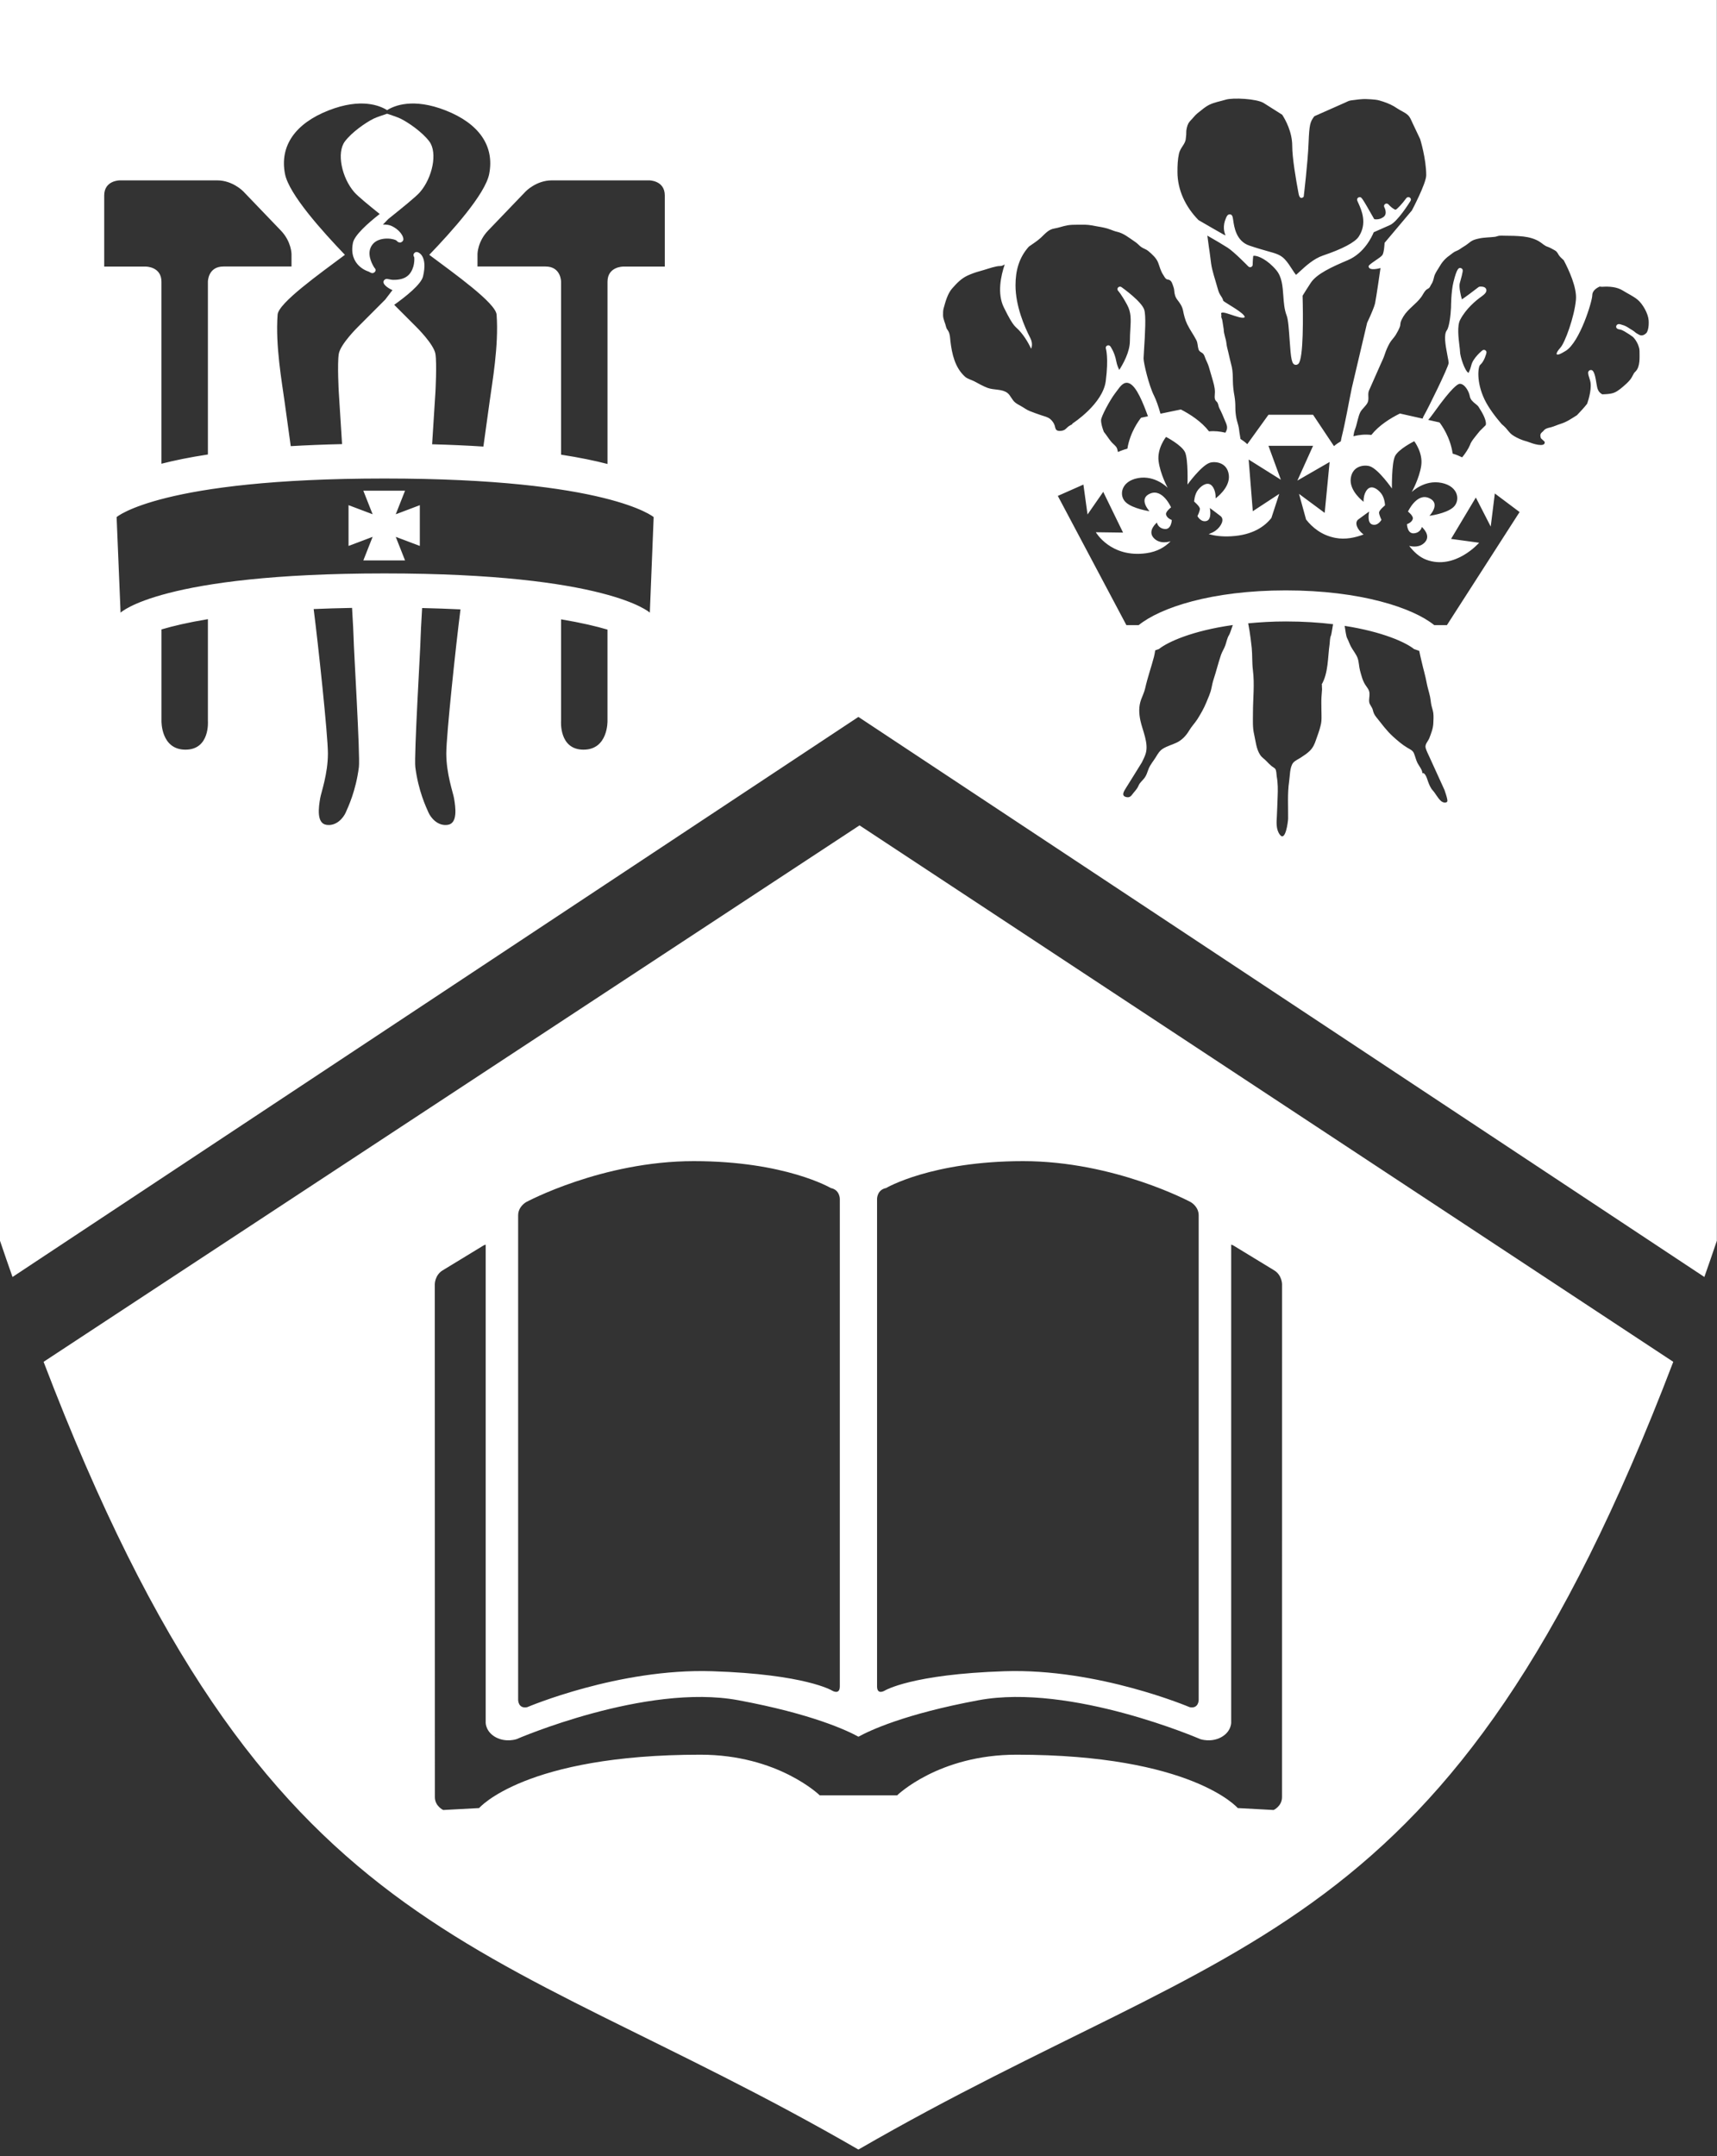 <?xml version="1.0" encoding="UTF-8" standalone="no"?>
<svg width="94px" height="118px" viewBox="0 0 94 118" version="1.1" xmlns="http://www.w3.org/2000/svg" xmlns:xlink="http://www.w3.org/1999/xlink" xmlns:sketch="http://www.bohemiancoding.com/sketch/ns">
    <rect x="0" y="0" width="94" height="118" fill="#333333" stroke="none"/>
    <!-- Generator: Sketch 3.1.1 (8761) - http://www.bohemiancoding.com/sketch -->
    <title>Group</title>
    <desc>Created with Sketch.</desc>
    <defs></defs>
    <g id="Welcome" stroke="none" stroke-width="1" fill="none" fill-rule="evenodd" sketch:type="MSPage">
        <g id="Desktop" sketch:type="MSArtboardGroup" transform="translate(-100, -281)" fill="#FFFFFF">
            <g id="Group" sketch:type="MSLayerGroup" transform="translate(100, 281)">
                <path d="M90.218,18.043 C90.206,18.09 90.179,18.15 90.154,18.203 C90.154,18.206 90.15,18.203 90.148,18.206 C90.148,18.208 89.966,18.432 89.753,18.328 C89.688,18.296 89.625,18.258 89.561,18.218 C89.46,18.126 89.354,18.058 89.226,17.985 C89.097,17.898 88.958,17.814 88.815,17.781 C88.772,17.765 88.683,17.736 88.624,17.736 C88.552,17.736 88.485,17.792 88.478,17.864 C88.468,18.001 88.619,18.024 88.729,18.041 L88.73,18.039 C88.785,18.06 88.853,18.09 88.929,18.132 L89.203,18.302 C89.263,18.345 89.325,18.389 89.388,18.431 C89.499,18.534 89.589,18.667 89.67,18.846 C89.707,18.929 89.726,19.007 89.746,19.084 C89.75,19.129 89.759,19.173 89.759,19.219 C89.759,19.567 89.8,20.05 89.552,20.317 C89.495,20.38 89.47,20.386 89.431,20.467 C89.371,20.584 89.316,20.693 89.232,20.795 C89.114,20.937 88.985,21.05 88.843,21.171 C88.634,21.345 88.457,21.489 88.208,21.536 C88.043,21.569 87.883,21.574 87.721,21.581 C87.482,21.449 87.448,21.281 87.396,20.961 C87.387,20.898 87.376,20.833 87.363,20.763 C87.27,20.25 87.154,20.25 87.092,20.25 C87.047,20.25 87.002,20.274 86.976,20.309 C86.942,20.354 86.909,20.4 87.041,20.787 C87.178,21.182 86.977,21.848 86.892,22.094 C86.721,22.313 86.528,22.517 86.333,22.722 C86.04,22.905 85.773,23.094 85.441,23.195 C85.261,23.25 85.082,23.338 84.897,23.386 C84.751,23.42 84.6,23.448 84.506,23.572 C84.438,23.665 84.271,23.702 84.35,23.953 C84.35,24.012 84.569,24.142 84.57,24.202 C84.581,24.51 83.863,24.262 83.717,24.202 C83.571,24.145 83.483,24.134 83.333,24.077 C83.158,24.014 82.936,23.904 82.78,23.792 C82.648,23.697 82.543,23.535 82.435,23.417 C82.369,23.348 82.294,23.277 82.213,23.211 C81.884,22.83 81.495,22.327 81.269,21.851 C80.814,20.897 80.918,20.069 81.035,19.967 C81.262,19.774 81.367,19.361 81.377,19.314 C81.391,19.258 81.367,19.199 81.315,19.168 C81.266,19.136 81.201,19.141 81.153,19.177 C81.133,19.194 80.646,19.587 80.551,19.982 C80.477,20.289 80.39,20.395 80.4,20.408 C80.197,20.324 79.931,19.501 79.931,19.241 C79.931,19.177 79.917,19.064 79.899,18.922 C79.85,18.516 79.765,17.836 79.935,17.51 C80.255,16.89 80.809,16.438 81.111,16.224 C81.266,16.113 81.416,15.981 81.367,15.832 C81.344,15.764 81.276,15.684 81.073,15.684 C81.039,15.684 81.017,15.686 81.017,15.686 C80.99,15.689 80.963,15.698 80.942,15.714 C80.603,15.977 80.223,16.259 80.035,16.383 C79.966,16.159 79.863,15.696 79.917,15.5 C80.114,14.803 80.096,14.781 80.05,14.72 C80.023,14.686 79.98,14.666 79.937,14.666 C79.866,14.666 79.76,14.666 79.571,15.438 C79.44,15.967 79.439,16.789 79.439,16.818 C79.424,17.205 79.346,17.889 79.209,18.077 C79.037,18.31 79.124,18.846 79.245,19.471 C79.279,19.643 79.31,19.805 79.31,19.863 C79.289,20.106 78.164,22.39 77.96,22.735 C77.919,22.806 77.895,22.861 77.885,22.91 L76.641,22.63 C76.132,22.881 75.498,23.271 75.076,23.803 C74.74,23.761 74.408,23.795 74.094,23.873 C74.113,23.74 74.136,23.612 74.193,23.469 C74.261,23.298 74.285,23.127 74.337,22.954 C74.377,22.813 74.41,22.677 74.476,22.549 C74.573,22.368 74.793,22.211 74.877,22.02 C74.965,21.821 74.861,21.572 74.948,21.372 C75.154,20.906 75.36,20.438 75.568,19.97 C75.657,19.77 75.75,19.587 75.816,19.378 C75.881,19.174 75.969,18.978 76.073,18.789 C76.164,18.622 76.309,18.493 76.409,18.333 C76.488,18.206 76.595,18.008 76.643,17.867 C76.667,17.795 76.662,17.701 76.684,17.625 C76.716,17.519 76.774,17.416 76.83,17.321 C77.083,16.903 77.522,16.648 77.806,16.258 C77.895,16.137 77.954,15.992 78.058,15.884 C78.11,15.828 78.179,15.808 78.235,15.761 C78.292,15.712 78.304,15.645 78.349,15.579 C78.439,15.451 78.474,15.314 78.509,15.164 C78.561,14.952 78.686,14.796 78.787,14.625 C78.927,14.376 79.1,14.161 79.341,13.993 C79.467,13.905 79.58,13.79 79.726,13.737 C79.886,13.678 79.996,13.574 80.148,13.486 C80.286,13.409 80.401,13.302 80.527,13.214 C80.65,13.128 80.806,13.089 80.958,13.055 C81.249,12.989 81.549,12.996 81.843,12.96 C81.929,12.949 82.003,12.908 82.093,12.9 C82.18,12.892 82.274,12.9 82.362,12.9 C82.712,12.9 83.052,12.906 83.395,12.943 C83.711,12.979 84.062,13.072 84.32,13.25 C84.453,13.338 84.562,13.452 84.729,13.506 C84.859,13.548 84.988,13.632 85.111,13.695 C85.227,13.754 85.266,13.837 85.336,13.955 C85.399,14.055 85.493,14.133 85.583,14.218 C85.594,14.229 85.603,14.238 85.613,14.249 C85.883,14.76 86.339,15.737 86.277,16.405 C86.193,17.336 85.68,18.753 85.423,19.032 C85.167,19.312 85.046,19.622 85.722,19.199 C86.491,18.716 87.172,16.489 87.172,16.156 C87.172,15.937 87.36,15.78 87.58,15.681 C87.619,15.689 87.657,15.698 87.724,15.694 C88.109,15.671 88.525,15.696 88.858,15.909 C89.123,16.076 89.415,16.205 89.652,16.4 C89.94,16.641 90.234,17.165 90.258,17.537 C90.269,17.702 90.261,17.892 90.218,18.043 L90.218,18.043 Z M78.19,22.979 C78.256,22.908 78.35,22.791 78.496,22.588 L78.534,22.535 C79.487,21.203 79.811,21.004 79.919,21.004 C80.2,21.004 80.426,21.445 80.464,21.672 C80.498,21.876 80.642,21.991 80.77,22.094 C80.843,22.152 80.912,22.207 80.952,22.272 L80.978,22.315 C81.107,22.519 81.371,22.938 81.348,23.218 C81.345,23.266 81.345,23.266 81.163,23.44 C81.033,23.558 80.993,23.607 80.898,23.729 C80.764,23.902 80.539,24.15 80.479,24.348 C80.38,24.581 80.215,24.824 80.048,25.029 C79.884,24.949 79.714,24.877 79.529,24.825 C79.399,23.926 78.927,23.271 78.809,23.119 L78.19,22.979 L78.19,22.979 Z M79.214,34.211 L78.521,34.211 C77.351,33.263 74.483,32.31 70.395,32.31 C66.307,32.31 63.51,33.263 62.339,34.211 L61.666,34.211 L57.912,27.139 L59.313,26.519 L59.539,28.155 L60.398,26.917 L61.484,29.147 L59.993,29.127 C59.993,29.127 60.806,30.542 62.75,30.276 C63.364,30.193 63.784,29.931 64.09,29.619 C64.034,29.64 63.502,29.814 63.158,29.437 C62.797,29.039 63.338,28.597 63.338,28.597 C63.338,28.597 63.385,28.906 63.759,28.95 C64.13,28.994 64.152,28.457 64.152,28.457 C64.152,28.457 63.88,28.367 63.837,28.155 C63.803,28 64.112,27.765 64.112,27.765 C64.112,27.765 63.655,26.729 62.977,27.006 C62.286,27.287 62.931,27.977 62.931,27.977 C62.931,27.977 62.028,27.846 61.638,27.493 C61.247,27.139 61.348,26.342 62.298,26.165 C63.247,25.989 63.926,26.696 63.926,26.696 C63.926,26.696 63.519,25.945 63.429,25.238 C63.338,24.531 63.837,23.911 63.837,23.911 C63.837,23.911 64.695,24.354 64.878,24.752 C65.058,25.149 65.011,26.519 65.011,26.519 C65.011,26.519 65.762,25.481 66.233,25.325 C66.505,25.238 67.184,25.283 67.273,25.989 C67.364,26.696 66.55,27.271 66.55,27.271 C66.55,27.271 66.583,26.874 66.369,26.608 C66.155,26.342 65.827,26.519 65.6,26.793 C65.389,27.05 65.374,27.448 65.374,27.448 C65.374,27.448 65.69,27.713 65.69,27.846 C65.69,27.977 65.556,28.244 65.556,28.244 C65.556,28.244 65.736,28.597 66.053,28.51 C66.369,28.421 66.233,27.801 66.233,27.801 C66.233,27.801 66.597,28.068 66.822,28.244 C67.048,28.421 66.868,28.801 66.55,29.039 C66.459,29.107 66.32,29.172 66.173,29.232 C66.502,29.322 66.898,29.378 67.409,29.348 C68.588,29.282 69.243,28.805 69.604,28.346 L70.034,27.028 L68.586,27.977 L68.36,25.149 L70.123,26.254 L69.444,24.398 L71.886,24.398 L71.027,26.3 L72.792,25.283 L72.522,28.068 L71.117,27.028 L71.503,28.43 C71.834,28.853 72.343,29.292 73.108,29.437 C73.649,29.54 74.179,29.429 74.655,29.249 C74.642,29.239 74.628,29.233 74.621,29.227 C74.307,28.984 74.133,28.599 74.364,28.426 C74.592,28.254 74.959,27.993 74.959,27.993 C74.959,27.993 74.813,28.611 75.127,28.705 C75.442,28.799 75.629,28.447 75.629,28.447 C75.629,28.447 75.498,28.18 75.5,28.048 C75.503,27.915 75.825,27.656 75.825,27.656 C75.825,27.656 75.817,27.255 75.61,26.997 C75.388,26.72 75.065,26.538 74.845,26.799 C74.625,27.06 74.652,27.459 74.652,27.459 C74.652,27.459 73.847,26.87 73.951,26.164 C74.054,25.46 74.733,25.426 75.002,25.52 C75.472,25.682 76.203,26.734 76.203,26.734 C76.203,26.734 76.181,25.363 76.37,24.968 C76.557,24.574 77.425,24.147 77.425,24.147 C77.425,24.147 77.911,24.774 77.808,25.479 C77.705,26.186 77.286,26.93 77.286,26.93 C77.286,26.93 77.974,26.233 78.923,26.427 C79.868,26.619 79.956,27.416 79.559,27.764 C79.164,28.112 78.256,28.228 78.256,28.228 C78.256,28.228 78.916,27.549 78.228,27.254 C77.555,26.965 77.083,27.996 77.083,27.996 C77.083,27.996 77.385,28.233 77.349,28.389 C77.3,28.602 77.026,28.684 77.026,28.684 C77.026,28.684 77.039,29.224 77.415,29.186 C77.786,29.147 77.839,28.838 77.839,28.838 C77.839,28.838 78.374,29.29 78.004,29.681 C77.73,29.975 77.331,29.92 77.148,29.873 C77.398,30.198 77.704,30.489 78.083,30.631 C79.658,31.219 80.978,29.702 80.978,29.702 L79.441,29.492 L80.797,27.227 L81.612,28.817 L81.837,27.006 L83.192,28.022 L79.214,34.211 L79.214,34.211 Z M79.148,43.917 C79.059,43.94 78.95,43.889 78.887,43.833 C78.706,43.673 78.599,43.431 78.434,43.251 C78.317,43.122 78.234,42.921 78.176,42.756 C78.135,42.644 78.029,42.248 77.866,42.317 C77.885,42.146 77.676,41.904 77.603,41.756 C77.516,41.583 77.484,41.409 77.412,41.233 C77.35,41.069 77.201,41.011 77.039,40.915 C76.755,40.746 76.502,40.524 76.255,40.301 C75.899,39.978 75.643,39.611 75.345,39.245 C75.231,39.103 75.196,39.012 75.153,38.839 C75.114,38.692 74.989,38.578 74.962,38.436 C74.934,38.282 74.987,38.103 74.975,37.944 C74.965,37.746 74.845,37.632 74.742,37.471 C74.59,37.23 74.527,36.952 74.454,36.688 C74.395,36.467 74.402,36.226 74.323,36.011 C74.239,35.788 74.07,35.593 73.96,35.386 C73.878,35.231 73.831,35.074 73.75,34.922 C73.694,34.814 73.661,34.529 73.615,34.251 C75.699,34.575 76.964,35.157 77.412,35.519 L77.699,35.62 C77.736,35.817 77.785,36.013 77.827,36.197 C77.915,36.59 78.037,36.983 78.108,37.384 C78.155,37.637 78.242,37.891 78.294,38.144 C78.313,38.243 78.33,38.384 78.347,38.504 C78.372,38.68 78.447,38.847 78.469,39.025 C78.491,39.211 78.476,39.404 78.469,39.589 C78.456,39.868 78.353,40.126 78.255,40.384 C78.186,40.573 77.991,40.726 78.051,40.938 C78.099,41.107 78.203,41.304 78.277,41.469 C78.282,41.477 79.083,43.237 79.083,43.237 C79.13,43.391 79.192,43.546 79.223,43.703 C79.243,43.817 79.274,43.886 79.148,43.917 L79.148,43.917 Z M72.864,34.788 C72.806,34.894 72.809,35.122 72.793,35.241 C72.686,35.964 72.732,36.838 72.339,37.49 C72.357,37.465 72.365,37.475 72.38,37.465 C72.354,37.531 72.383,37.651 72.377,37.738 C72.37,37.877 72.354,38.015 72.346,38.151 C72.333,38.363 72.342,38.578 72.342,38.79 C72.342,39.01 72.357,39.234 72.343,39.451 C72.338,39.54 72.316,39.644 72.294,39.727 C72.233,39.987 72.135,40.234 72.047,40.488 C71.973,40.714 71.88,40.922 71.704,41.093 C71.562,41.235 71.391,41.341 71.225,41.453 C71.093,41.542 70.889,41.626 70.792,41.751 C70.606,41.992 70.621,42.468 70.575,42.77 C70.477,43.433 70.528,44.122 70.52,44.795 C70.518,44.958 70.376,46.098 70.066,45.676 C69.853,45.393 69.882,44.997 69.904,44.668 C69.925,44.301 69.931,43.94 69.947,43.574 C69.962,43.218 69.962,42.852 69.899,42.504 C69.877,42.376 69.889,42.167 69.809,42.068 C69.782,42.033 69.662,41.962 69.617,41.926 C69.516,41.841 69.429,41.758 69.338,41.658 C69.23,41.539 69.085,41.458 68.994,41.319 C68.774,40.99 68.745,40.564 68.66,40.192 C68.569,39.806 68.595,39.413 68.595,39.021 C68.595,38.23 68.691,37.452 68.592,36.668 C68.542,36.273 68.566,35.863 68.529,35.465 C68.515,35.32 68.44,34.635 68.334,34.112 C68.967,34.052 69.64,34.009 70.395,34.009 C71.358,34.009 72.214,34.068 72.981,34.159 C72.929,34.441 72.89,34.74 72.864,34.788 L72.864,34.788 Z M67.289,34.75 C67.18,34.915 67.147,35.139 67.079,35.325 C67.016,35.502 66.907,35.661 66.845,35.841 C66.696,36.276 66.589,36.729 66.445,37.163 C66.388,37.334 66.356,37.502 66.32,37.672 C66.266,37.936 66.147,38.183 66.044,38.437 C65.905,38.777 65.747,39.046 65.56,39.348 C65.421,39.567 65.231,39.759 65.1,39.983 C64.938,40.257 64.707,40.505 64.411,40.644 C64.174,40.753 63.905,40.83 63.683,40.962 C63.493,41.073 63.392,41.245 63.286,41.422 C63.156,41.64 62.969,41.844 62.875,42.094 C62.81,42.263 62.769,42.426 62.658,42.573 C62.555,42.711 62.406,42.823 62.34,42.977 C62.272,43.14 62.184,43.239 62.071,43.371 C61.959,43.498 61.899,43.663 61.686,43.626 C61.338,43.564 61.549,43.278 61.648,43.114 C61.779,42.907 61.908,42.7 62.037,42.491 C62.196,42.235 62.357,41.976 62.515,41.72 C62.59,41.558 62.678,41.4 62.726,41.228 C62.891,40.666 62.547,39.969 62.434,39.438 C62.35,39.041 62.335,38.663 62.471,38.286 C62.547,38.078 62.644,37.885 62.694,37.668 C62.824,37.082 63.028,36.508 63.177,35.943 C63.208,35.828 63.223,35.708 63.244,35.591 L63.448,35.519 C63.917,35.139 65.26,34.519 67.492,34.206 C67.406,34.452 67.331,34.685 67.289,34.75 L67.289,34.75 Z M62.847,22.782 L62.47,22.861 C62.35,23.011 61.866,23.658 61.721,24.554 C61.539,24.601 61.367,24.663 61.205,24.738 C61.181,24.635 61.16,24.516 61.097,24.442 C61.009,24.339 60.898,24.257 60.816,24.152 C60.678,23.982 60.569,23.799 60.432,23.634 C60.352,23.426 60.28,23.191 60.28,22.994 C60.28,22.797 60.766,21.893 61.042,21.532 C61.076,21.487 61.111,21.44 61.146,21.392 C61.347,21.116 61.531,20.867 61.811,20.974 C62.222,21.124 62.589,22.08 62.847,22.782 L62.847,22.782 Z M57.74,23.285 C57.695,23.151 57.612,23.034 57.506,22.941 C57.368,22.82 57.173,22.782 57.002,22.724 C56.791,22.652 56.578,22.578 56.372,22.495 C56.195,22.424 56.048,22.306 55.881,22.215 C55.785,22.162 55.677,22.105 55.591,22.038 C55.403,21.898 55.329,21.642 55.157,21.507 C54.859,21.278 54.417,21.355 54.071,21.229 C53.812,21.132 53.585,20.997 53.335,20.866 C53.174,20.784 52.964,20.734 52.835,20.618 C52.276,20.117 52.113,19.362 52.031,18.66 C52.012,18.483 52.012,18.294 51.92,18.126 C51.873,18.038 51.822,18.001 51.799,17.902 C51.753,17.689 51.629,17.471 51.629,17.248 C51.629,17.118 51.626,16.994 51.662,16.869 C51.759,16.516 51.88,16.063 52.129,15.784 C52.379,15.503 52.618,15.245 52.968,15.082 C53.183,14.982 53.413,14.901 53.644,14.839 C53.948,14.758 54.249,14.642 54.557,14.579 C54.62,14.567 54.685,14.559 54.753,14.559 C54.852,14.56 54.926,14.516 55.005,14.474 C54.794,15.094 54.583,16.064 54.956,16.822 C55.554,18.033 55.559,17.787 55.899,18.2 C56.242,18.61 56.45,19.084 56.45,19.084 C56.45,19.084 56.578,18.836 56.409,18.506 C56.081,17.871 55.596,16.743 55.596,15.613 C55.596,14.802 55.792,14.091 56.327,13.496 C56.552,13.336 56.787,13.191 56.988,13.005 C57.219,12.793 57.397,12.554 57.731,12.503 C57.968,12.465 58.196,12.372 58.432,12.332 C58.612,12.3 58.793,12.298 58.977,12.298 C59.124,12.298 59.27,12.297 59.416,12.298 C59.641,12.301 59.871,12.356 60.094,12.394 C60.328,12.432 60.567,12.476 60.79,12.562 C60.913,12.61 61.029,12.657 61.161,12.686 C61.514,12.766 61.791,13 62.093,13.201 C62.172,13.254 62.229,13.295 62.294,13.356 C62.361,13.421 62.435,13.494 62.517,13.543 C62.631,13.613 62.755,13.648 62.859,13.732 C63.076,13.915 63.315,14.126 63.411,14.391 C63.489,14.605 63.549,14.844 63.682,15.041 C63.731,15.116 63.782,15.225 63.854,15.271 C63.902,15.302 63.948,15.294 64.003,15.315 C64.147,15.37 64.18,15.529 64.226,15.652 C64.258,15.746 64.279,15.809 64.285,15.908 C64.302,16.105 64.34,16.258 64.463,16.415 C64.597,16.586 64.725,16.774 64.766,16.989 C64.815,17.241 64.882,17.513 64.997,17.747 C65.147,18.056 65.342,18.313 65.495,18.613 C65.578,18.773 65.561,18.947 65.614,19.115 C65.667,19.275 65.795,19.265 65.886,19.381 C65.944,19.457 65.967,19.568 66.006,19.656 C66.067,19.793 66.136,19.927 66.179,20.073 C66.236,20.274 66.297,20.468 66.353,20.667 C66.427,20.929 66.512,21.182 66.512,21.455 C66.512,21.598 66.464,21.806 66.554,21.922 C66.592,21.973 66.63,21.991 66.658,22.047 C66.707,22.141 66.707,22.251 66.759,22.344 C66.871,22.552 66.964,22.782 67.057,23.006 C67.114,23.143 67.189,23.278 67.176,23.43 C67.17,23.519 67.143,23.569 67.109,23.637 C67.104,23.648 67.092,23.666 67.085,23.679 C66.796,23.611 66.495,23.575 66.19,23.607 C65.776,23.068 65.151,22.668 64.648,22.409 L63.533,22.64 C63.423,22.244 63.284,21.86 63.185,21.666 C62.894,21.097 62.606,19.859 62.606,19.616 C62.606,19.551 62.617,19.384 62.631,19.166 C62.693,18.215 62.745,17.259 62.642,16.947 C62.495,16.501 61.508,15.793 61.397,15.712 C61.337,15.671 61.257,15.681 61.21,15.734 C61.163,15.787 61.165,15.867 61.215,15.918 C61.218,15.92 61.383,16.089 61.704,16.677 C61.936,17.102 61.914,17.481 61.883,18.006 C61.872,18.204 61.858,18.418 61.858,18.657 C61.858,19.268 61.474,19.936 61.277,20.243 C61.218,20.132 61.15,19.969 61.11,19.759 C61.021,19.277 60.798,18.967 60.788,18.955 C60.747,18.899 60.673,18.881 60.612,18.912 C60.551,18.942 60.521,19.012 60.543,19.076 C60.544,19.081 60.7,19.576 60.537,20.851 C60.376,22.106 58.739,23.162 58.722,23.172 C58.705,23.183 58.706,23.204 58.696,23.221 C58.632,23.255 58.564,23.287 58.507,23.328 C58.404,23.401 58.352,23.496 58.235,23.543 C58.133,23.587 57.937,23.609 57.842,23.535 C57.773,23.478 57.766,23.365 57.74,23.285 L57.74,23.285 Z M64.546,8.403 C64.622,8.072 64.897,7.887 64.918,7.589 C64.928,7.445 64.948,7.406 64.943,7.273 C64.935,7.119 64.991,6.876 65.063,6.747 C65.139,6.619 65.267,6.515 65.358,6.399 C65.49,6.235 65.627,6.149 65.783,6.021 C65.909,5.916 66.043,5.818 66.189,5.742 C66.473,5.598 66.803,5.547 67.107,5.454 C67.494,5.336 68.803,5.4 69.186,5.64 C69.398,5.774 69.912,6.1 70.196,6.279 C70.371,6.551 70.745,7.216 70.745,7.983 C70.745,8.634 70.949,9.836 71.093,10.595 C71.168,10.999 71.373,10.766 71.373,10.766 C71.373,10.766 71.599,8.9 71.64,7.816 C71.681,6.824 71.721,6.667 71.957,6.361 C72.52,6.111 73.083,5.862 73.643,5.614 C73.749,5.565 73.85,5.509 73.961,5.495 C74.245,5.46 74.554,5.406 74.839,5.424 C75,5.431 75.164,5.439 75.32,5.459 C75.467,5.477 75.582,5.518 75.727,5.563 C75.989,5.649 76.255,5.766 76.485,5.927 C76.669,6.055 76.884,6.132 77.056,6.279 C77.202,6.404 77.261,6.589 77.344,6.759 C77.478,7.043 77.613,7.328 77.749,7.614 C77.749,7.614 78.081,8.685 78.081,9.59 C78.081,10.034 77.298,11.514 77.298,11.514 L75.801,13.29 C75.801,13.29 75.779,13.821 75.68,13.96 C75.561,14.122 74.927,14.462 74.927,14.571 C74.927,14.861 75.578,14.669 75.578,14.669 C75.578,14.669 75.341,16.327 75.278,16.61 C75.258,16.699 75.208,16.835 75.149,16.979 C75.13,17.032 75.108,17.085 75.084,17.135 C75.055,17.207 75.024,17.277 74.995,17.341 C74.912,17.525 74.845,17.667 74.845,17.667 L74.004,21.24 C73.818,22.142 73.666,23.058 73.443,23.953 C73.427,24.016 73.418,24.086 73.404,24.152 C73.272,24.23 73.144,24.315 73.031,24.415 L71.886,22.699 L69.444,22.699 L68.284,24.308 C68.174,24.2 68.045,24.108 67.913,24.022 C67.894,23.856 67.851,23.683 67.839,23.541 C67.822,23.357 67.766,23.191 67.716,23.009 C67.673,22.843 67.646,22.65 67.636,22.472 C67.633,22.42 67.632,22.37 67.632,22.323 C67.633,22.105 67.621,21.896 67.584,21.681 C67.531,21.405 67.499,21.116 67.496,20.836 C67.494,20.584 67.488,20.312 67.436,20.076 C67.371,19.804 67.299,19.532 67.241,19.259 C67.205,19.105 67.157,18.947 67.143,18.789 C67.117,18.532 66.994,18.283 66.994,18.019 L66.923,17.566 C66.893,17.361 66.842,17.431 66.866,17.224 C66.709,16.837 67.928,17.531 68.142,17.363 C68.184,17.156 67.075,16.572 66.972,16.465 C66.934,16.324 66.884,16.258 66.809,16.146 C66.721,16.02 66.676,15.833 66.635,15.689 C66.521,15.27 66.363,14.844 66.302,14.406 C66.263,14.127 66.236,13.845 66.189,13.567 C66.155,13.344 66.132,13.119 66.099,12.895 C66.5,13.123 66.978,13.406 67.212,13.557 C67.578,13.796 68.333,14.573 68.34,14.58 C68.381,14.621 68.44,14.634 68.493,14.613 C68.546,14.592 68.58,14.543 68.58,14.486 C68.58,14.486 68.581,14.282 68.61,14.008 C68.61,14.008 68.625,13.997 68.671,13.997 C68.88,13.997 69.388,14.21 69.87,14.782 C70.183,15.153 70.219,15.659 70.258,16.193 C70.284,16.562 70.312,16.943 70.442,17.274 C70.527,17.491 70.566,18.077 70.602,18.595 C70.674,19.637 70.709,19.967 70.946,19.967 C70.982,19.967 71.035,19.957 71.085,19.907 C71.37,19.62 71.341,17.241 71.312,16.185 C71.382,16.071 71.616,15.692 71.759,15.48 C72.084,14.987 72.904,14.611 73.788,14.238 C74.695,13.852 75.111,12.946 75.207,12.71 C75.354,12.645 75.78,12.453 76.093,12.318 C76.504,12.14 77.15,11.11 77.222,10.993 C77.261,10.931 77.242,10.849 77.179,10.81 C77.118,10.769 77.033,10.784 76.99,10.845 C76.758,11.164 76.476,11.459 76.403,11.477 C76.292,11.456 76.11,11.296 76.015,11.188 C75.968,11.135 75.889,11.125 75.831,11.164 C75.772,11.204 75.753,11.279 75.787,11.341 C75.789,11.344 75.983,11.699 75.74,11.876 C75.622,11.962 75.493,12.005 75.356,12.005 C75.305,12.005 75.264,11.999 75.235,11.994 C74.55,10.789 74.542,10.789 74.437,10.789 C74.391,10.789 74.346,10.813 74.32,10.851 C74.275,10.917 74.304,10.98 74.332,11.04 L74.357,11.096 C74.536,11.49 74.87,12.22 74.383,12.954 C74.178,13.263 73.484,13.629 72.43,13.984 C71.919,14.155 71.468,14.573 71.169,14.849 C71.09,14.922 71.003,15.002 70.951,15.042 C70.898,14.983 70.813,14.851 70.747,14.749 C70.627,14.562 70.491,14.35 70.333,14.185 C70.101,13.942 69.866,13.876 69.399,13.746 C69.147,13.675 68.832,13.587 68.401,13.441 C67.676,13.197 67.567,12.424 67.514,12.052 C67.487,11.866 67.468,11.731 67.322,11.731 C67.206,11.731 67.157,11.842 67.118,11.932 C66.927,12.368 67.014,12.704 67.095,12.883 C67.065,12.872 67.024,12.855 66.972,12.826 C66.709,12.681 66.016,12.279 65.614,12.045 C64.907,11.325 64.462,10.405 64.462,9.405 C64.462,9.052 64.473,8.735 64.546,8.403 L64.546,8.403 Z M36.395,14.59 L34.107,14.59 C34.107,14.59 33.259,14.59 33.259,15.419 L33.259,25.392 C32.571,25.213 31.732,25.039 30.717,24.882 L30.717,15.414 C30.717,15.414 30.717,14.585 29.87,14.585 L26.141,14.585 L26.141,13.904 C26.141,13.904 26.141,13.225 26.721,12.62 L28.781,10.474 C28.781,10.474 29.361,9.871 30.208,9.871 L35.547,9.871 C35.547,9.871 36.395,9.871 36.395,10.697 L36.395,14.59 L36.395,14.59 Z M35.576,33.528 C35.576,33.528 33.287,31.381 21.049,31.381 C8.812,31.381 6.601,33.528 6.601,33.528 L6.384,28.298 C6.384,28.298 8.799,26.187 21.049,26.187 C33.301,26.187 35.786,28.298 35.786,28.298 L35.576,33.528 L35.576,33.528 Z M33.258,39.451 C33.258,39.451 33.301,41.026 31.945,41.026 C30.589,41.026 30.717,39.451 30.717,39.451 L30.717,33.894 C31.816,34.077 32.645,34.275 33.258,34.456 L33.258,39.451 L33.258,39.451 Z M24.855,43.677 C24.941,44.174 25.069,45.054 24.518,45.139 C23.966,45.225 23.585,44.754 23.457,44.464 C23.331,44.174 22.907,43.305 22.737,41.98 C22.66,41.38 23.026,35.355 23.026,34.899 C23.026,34.744 23.062,34.093 23.11,33.275 C23.855,33.292 24.552,33.317 25.21,33.349 C24.967,35.242 24.433,40.227 24.433,41.234 C24.433,42.352 24.805,43.379 24.855,43.677 L24.855,43.677 Z M19.648,41.98 C19.478,43.305 19.054,44.174 18.928,44.464 C18.801,44.754 18.419,45.225 17.868,45.139 C17.317,45.054 17.444,44.174 17.53,43.677 C17.58,43.379 17.952,42.352 17.952,41.234 C17.952,40.223 17.414,35.209 17.172,33.331 C17.829,33.302 18.532,33.282 19.274,33.268 C19.322,34.089 19.358,34.743 19.358,34.899 C19.358,35.355 19.725,41.38 19.648,41.98 L19.648,41.98 Z M10.154,41.026 C8.799,41.026 8.841,39.451 8.841,39.451 L8.841,34.446 C9.457,34.263 10.287,34.065 11.382,33.884 L11.382,39.451 C11.382,39.451 11.51,41.026 10.154,41.026 L10.154,41.026 Z M5.705,10.697 C5.705,9.871 6.552,9.871 6.552,9.871 L11.892,9.871 C12.739,9.871 13.319,10.474 13.319,10.474 L15.379,12.62 C15.959,13.225 15.959,13.904 15.959,13.904 L15.959,14.585 L12.229,14.585 C11.382,14.585 11.382,15.414 11.382,15.414 L11.382,24.872 C10.367,25.027 9.529,25.201 8.839,25.378 L8.839,15.419 C8.839,14.59 7.993,14.59 7.993,14.59 L5.705,14.59 L5.705,10.697 L5.705,10.697 Z M17.992,6.041 C19.77,5.345 20.801,5.781 21.193,6.028 C21.583,5.781 22.615,5.345 24.392,6.041 C26.221,6.757 27.08,7.985 26.782,9.517 C26.568,10.628 24.729,12.667 23.501,13.946 C24.882,14.979 27.138,16.58 27.187,17.219 C27.313,18.917 26.944,20.946 26.805,21.98 C26.765,22.282 26.633,23.226 26.464,24.439 C25.604,24.383 24.67,24.341 23.657,24.313 C23.754,22.771 23.839,21.442 23.839,21.442 C23.839,21.442 23.923,19.911 23.839,19.372 C23.754,18.834 22.781,17.882 22.781,17.882 C22.781,17.882 22.218,17.321 21.582,16.682 C22.208,16.235 23.06,15.562 23.161,15.123 C23.423,13.997 22.918,13.816 22.86,13.799 C22.795,13.779 22.725,13.799 22.682,13.849 C22.636,13.896 22.624,13.968 22.652,14.028 L22.678,14.076 C22.693,14.163 22.682,14.414 22.63,14.583 C22.494,15.029 22.22,15.327 21.515,15.315 C21.453,15.315 21.278,15.278 21.184,15.262 C21.103,15.26 21.019,15.317 20.999,15.395 C20.941,15.614 21.395,15.834 21.415,15.845 C21.44,15.857 21.463,15.867 21.487,15.875 L21.09,16.395 C20.342,17.144 19.605,17.882 19.605,17.882 C19.605,17.882 18.631,18.834 18.546,19.372 C18.461,19.911 18.546,21.442 18.546,21.442 C18.546,21.442 18.63,22.764 18.727,24.304 C17.716,24.327 16.78,24.365 15.917,24.416 C15.749,23.213 15.62,22.28 15.58,21.98 C15.44,20.946 15.071,18.917 15.198,17.219 C15.246,16.58 17.502,14.979 18.883,13.946 C17.656,12.667 15.816,10.628 15.602,9.517 C15.305,7.985 16.163,6.757 17.992,6.041 L17.992,6.041 Z M46.995,0 L0,0 L0,67.902 C0.228,68.577 0.456,69.234 0.685,69.884 L46.995,39.234 L93.308,69.884 C93.536,69.234 93.764,68.577 93.992,67.902 L93.992,0 L46.995,0 L46.995,0 Z" id="Fill-1" sketch:type="MSShapeGroup"></path>
                <path d="M20.786,11.711 C20.144,12.214 19.408,12.868 19.323,13.288 C19.068,14.533 20.158,14.859 20.173,14.859 L20.299,14.925 C20.324,14.939 20.354,14.946 20.382,14.946 L20.387,14.946 C20.464,14.949 20.562,14.875 20.562,14.782 C20.562,14.734 20.537,14.688 20.5,14.657 C20.415,14.529 20.108,14.018 20.279,13.58 C20.458,13.125 20.928,13.056 21.193,13.056 C21.479,13.056 21.674,13.135 21.706,13.164 C21.744,13.211 21.805,13.272 21.898,13.272 C21.979,13.272 22.062,13.204 22.08,13.13 C22.119,12.95 21.879,12.558 21.41,12.355 C21.304,12.309 21.159,12.285 20.965,12.289 L21.253,11.99 C22.001,11.388 22.763,10.78 22.995,10.512 C23.673,9.725 23.968,8.359 23.503,7.739 C23.128,7.237 22.359,6.704 21.936,6.496 C21.764,6.412 21.41,6.294 21.193,6.223 C20.974,6.294 20.621,6.412 20.449,6.496 C20.027,6.704 19.257,7.237 18.882,7.739 C18.416,8.359 18.711,9.725 19.391,10.512 C19.586,10.738 20.163,11.208 20.786,11.711" id="Fill-2" sketch:type="MSShapeGroup"></path>
                <path d="M19.891,26.854 L20.4,28.144 L19.081,27.646 L19.081,29.877 L20.4,29.379 L19.892,30.669 L22.175,30.669 L21.666,29.381 L22.984,29.877 L22.984,27.646 L21.666,28.144 L22.175,26.854 L19.891,26.854" id="Fill-3" sketch:type="MSShapeGroup"></path>
                <path d="M48.016,65.603 C48.016,65.603 48.016,65.113 48.508,65.017 C48.508,65.017 50.993,63.544 56.012,63.544 C61.03,63.544 65.187,65.786 65.187,65.786 C65.187,65.786 65.624,66.023 65.624,66.512 L65.624,93.033 C65.624,93.033 65.624,93.523 65.133,93.428 C65.133,93.428 60.123,91.293 55.005,91.459 C49.888,91.624 48.44,92.518 48.44,92.518 C48.44,92.518 48.016,92.781 48.016,92.291 L48.016,65.603 L48.016,65.603 Z M66.845,95.077 C67.403,94.779 67.403,94.285 67.403,94.285 L67.403,68.112 C67.474,68.132 67.529,68.164 67.529,68.164 L69.759,69.522 C70.188,69.785 70.188,70.279 70.188,70.279 L70.186,98.35 C70.186,98.844 69.727,99.054 69.727,99.054 L67.763,98.948 C67.763,98.948 65.262,96.027 55.649,96.027 C51.387,96.027 49.115,98.251 49.115,98.251 L44.878,98.251 C44.878,98.251 42.604,96.027 38.343,96.027 C28.73,96.027 26.229,98.948 26.229,98.948 L24.265,99.054 C24.265,99.054 23.808,98.844 23.808,98.35 L23.803,70.279 C23.803,70.279 23.803,69.785 24.233,69.522 L26.464,68.164 C26.464,68.164 26.519,68.132 26.59,68.112 L26.59,94.285 C26.59,94.285 26.59,94.779 27.147,95.077 C27.705,95.373 28.278,95.176 28.278,95.176 C28.278,95.176 35.354,92.107 40.419,93.046 C44.479,93.8 46.395,94.712 46.997,95.043 C47.598,94.712 49.513,93.8 53.574,93.046 C58.638,92.107 65.714,95.176 65.714,95.176 C65.714,95.176 66.288,95.373 66.845,95.077 L66.845,95.077 Z M28.367,66.512 C28.367,66.023 28.805,65.786 28.805,65.786 C28.805,65.786 32.96,63.544 37.981,63.544 C42.999,63.544 45.485,65.017 45.485,65.017 C45.977,65.113 45.977,65.603 45.977,65.603 L45.977,92.291 C45.977,92.781 45.552,92.518 45.552,92.518 C45.552,92.518 44.104,91.624 38.987,91.459 C33.868,91.293 28.859,93.428 28.859,93.428 C28.367,93.523 28.367,93.033 28.367,93.033 L28.367,66.512 L28.367,66.512 Z M2.386,74.527 C14.678,106.703 26.189,105.607 46.995,117.636 C67.803,105.607 79.316,106.703 91.606,74.527 L47.056,45.169 L2.386,74.527 L2.386,74.527 Z" id="Fill-4" sketch:type="MSShapeGroup"></path>
            </g>
        </g>
    </g>
</svg>